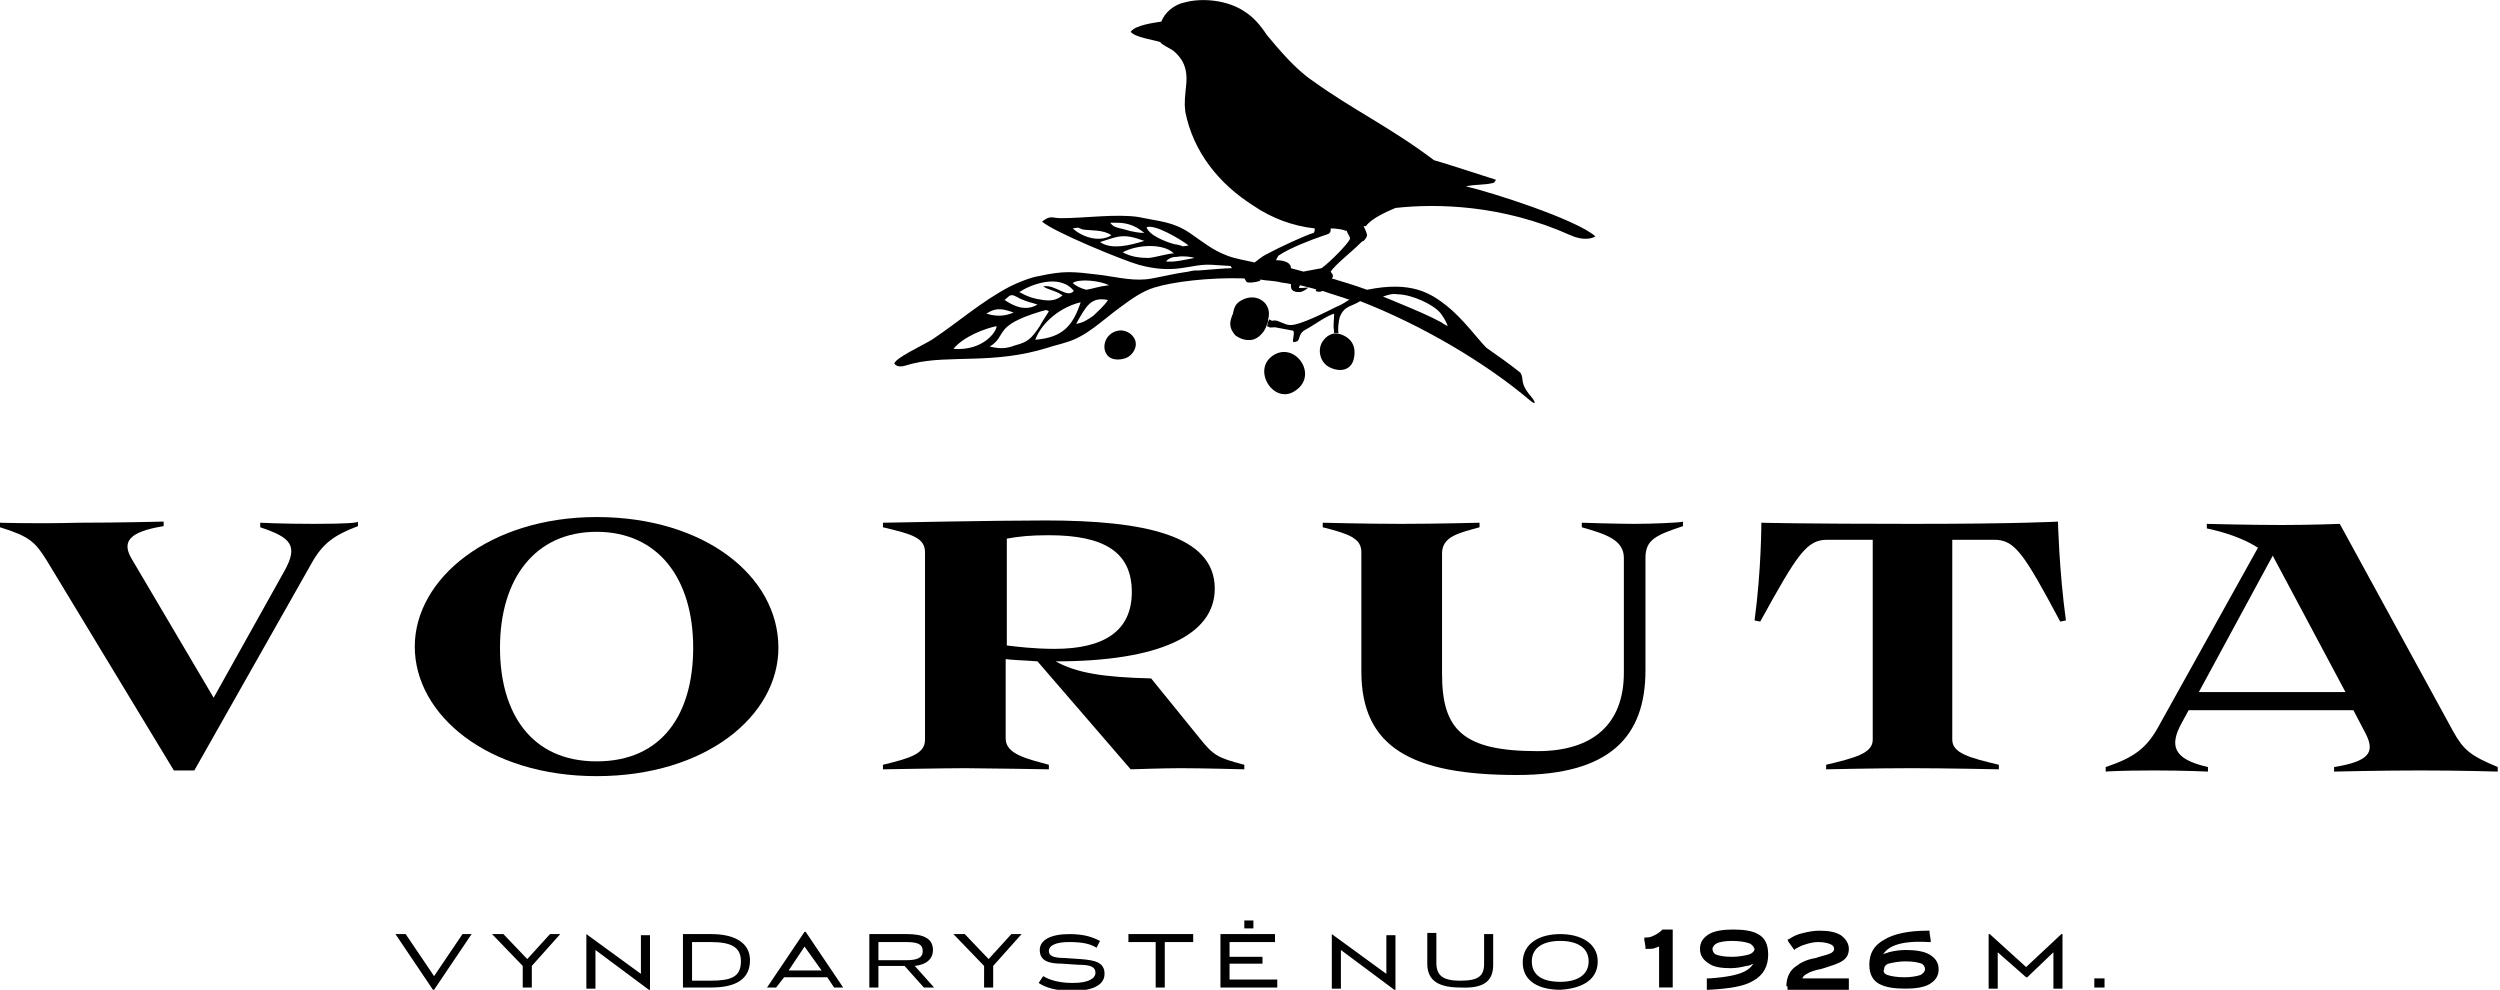 <?xml version="1.0" encoding="UTF-8"?> <!-- Generator: Adobe Illustrator 22.1.0, SVG Export Plug-In . SVG Version: 6.00 Build 0) --> <svg xmlns="http://www.w3.org/2000/svg" xmlns:xlink="http://www.w3.org/1999/xlink" id="Layer_1" x="0px" y="0px" width="220px" height="87.1px" viewBox="0 0 220 87.1" style="enable-background:new 0 0 220 87.1;" xml:space="preserve"> <style type="text/css"> .st0{fill-rule:evenodd;clip-rule:evenodd;} </style> <g> <g> <g> <path d="M184.3,86.9h0.9v-0.8h-0.9V86.9z M175.8,83.8l2.5,2.2h0.1l2.3-2.2v3.2h0.8v-4.8h-0.1l-3.1,2.9l-3.2-2.9H175v4.8h0.8V83.8 z M134.8,84.6c0-1.2,1-1.8,2.5-1.8c1.5,0,2.5,0.6,2.5,1.8c0,1.2-1,1.8-2.5,1.8C135.7,86.4,134.8,85.8,134.8,84.6z M140.6,84.6 c0-1.6-1.5-2.4-3.3-2.4c-1.8,0-3.3,0.8-3.3,2.5c0,1.7,1.5,2.4,3.3,2.4C139.1,87,140.6,86.3,140.6,84.6z M131.4,84.9v-2.7h-0.8 v2.6c0,1.1-0.5,1.5-2.1,1.5c-1.6,0-2.1-0.5-2.1-1.6v-2.6h-0.8v2.7c0,1.5,1,2.1,2.9,2.1C130.5,87,131.4,86.4,131.4,84.9z M117.2,82.2v4.8h0.8v-3.4l4.7,3.5h0.1v-4.8H122v3.4L117.2,82.2L117.2,82.2z M108.2,84.2v-1.3h4v-0.7h-4.8v4.7h5v-0.7h-4.2v-1.4 h2.9v-0.6H108.2z M109.5,81.7h0.8V81h-0.8V81.7z M99.2,82.9h2.5v4h0.8v-4h2.5v-0.7h-5.7V82.9z M96.4,85.6c0,0.5-0.6,0.9-2,0.9 c-1.3,0-2.1-0.3-2.6-0.6l-0.4,0.6c0.6,0.4,1.5,0.7,3,0.7c1.5,0,2.8-0.4,2.8-1.5c0-1-0.8-1.2-2.1-1.3l-1.5-0.1 c-0.9,0-1.3-0.2-1.3-0.6c0-0.5,0.6-0.8,1.8-0.8c1.3,0,1.9,0.2,2.4,0.5l0.3-0.6c-0.6-0.3-1.3-0.6-2.7-0.6c-1.6,0-2.6,0.5-2.6,1.4 c0,0.9,0.7,1.2,1.9,1.2l1.5,0.1C96,84.9,96.4,85.1,96.4,85.6z M86.6,86.9h0.8v-1.9l2.5-2.8H89l-2,2.2l-2.1-2.2h-1l2.7,2.8V86.9z M77.3,82.9h2.4c1.1,0,1.5,0.2,1.5,0.8c0,0.6-0.5,0.8-1.5,0.8h-2.4V82.9z M82.2,86.9L80.5,85c1-0.1,1.6-0.6,1.6-1.4 c0-1-0.8-1.4-2.3-1.4h-3.3v4.7h0.8v-1.9h2.3l1.7,1.9H82.2z M70.8,83.3l1.5,2.1h-2.9L70.8,83.3z M73.4,86.9h0.8l-3.3-4.9h-0.1 l-3.3,4.9h0.8L69,86h3.8L73.4,86.9z M60.9,82.9h1.6c1.8,0,2.7,0.4,2.7,1.7c0,1.4-0.9,1.7-2.7,1.7h-1.6V82.9z M62.6,82.2h-2.5v4.7 h2.5c2.1,0,3.4-0.7,3.4-2.4C66,83,64.7,82.2,62.6,82.2z M51.6,82.2v4.8h0.8v-3.4l4.7,3.5h0.1v-4.8h-0.8v3.4L51.6,82.2L51.6,82.2z M46,86.9h0.8v-1.9l2.5-2.8h-0.9l-2,2.2l-2.1-2.2h-1l2.7,2.8V86.9z M166.1,85.8c0.3,0.1,0.8,0.2,1.5,0.2c0.6,0,1.1-0.1,1.4-0.2 c0.2-0.1,0.4-0.3,0.4-0.5c0-0.2-0.1-0.4-0.3-0.5c-0.3-0.1-0.7-0.2-1.4-0.2c-0.6,0-1.1,0.1-1.5,0.2c-0.3,0.1-0.4,0.3-0.4,0.5 C165.7,85.5,165.8,85.7,166.1,85.8z M166.5,83.3c-0.4,0.2-0.6,0.4-0.8,0.7c0.1-0.1,0.3-0.1,0.5-0.2c0.4-0.1,0.9-0.2,1.5-0.2 c0.8,0,1.6,0.1,2.1,0.4c0.5,0.3,0.8,0.7,0.8,1.3c0,0.6-0.3,1-0.8,1.3c-0.5,0.3-1.3,0.4-2.1,0.4c-1,0-1.7-0.1-2.3-0.4 c-0.6-0.3-0.9-0.9-0.9-1.7c0-1,0.4-1.7,1.3-2.2c0.8-0.5,2.1-0.8,3.8-0.8l0.2,0l0,0.2l0.1,0.6l0,0.2l-0.2,0 C168.1,82.8,167.1,83,166.5,83.3z M157.2,86.8L157.2,86.8c0-0.9,0.4-1.5,0.9-1.8c0.5-0.4,1.1-0.6,1.7-0.7l0,0l0.3-0.1h0 c0.7-0.2,1.3-0.3,1.3-0.7c0-0.2-0.1-0.3-0.3-0.4c-0.2-0.1-0.6-0.2-1.1-0.2c-0.4,0-0.8,0.1-1.1,0.2c-0.4,0.1-0.7,0.3-0.9,0.4 l-0.1,0.1l-0.5-0.7l-0.1-0.2l0.2-0.1c0.3-0.2,0.7-0.4,1.2-0.5c0.4-0.1,0.9-0.2,1.4-0.2c0.8,0,1.4,0.1,1.9,0.4 c0.4,0.3,0.7,0.7,0.7,1.2c0,1.1-1,1.3-2.2,1.7c-0.1,0-0.2,0.1-0.4,0.1l0,0c-0.4,0.1-0.8,0.2-1.1,0.4c-0.2,0.1-0.3,0.2-0.4,0.4 h4.1v1h-5.4V86.8z M153.9,83c-0.3-0.1-0.8-0.2-1.5-0.2c-0.6,0-1.1,0.1-1.3,0.2c-0.2,0.1-0.4,0.3-0.4,0.5c0,0.2,0.1,0.4,0.3,0.5v0 c0.3,0.1,0.7,0.2,1.4,0.2c0.6,0,1.1-0.1,1.5-0.2c0.3-0.1,0.5-0.3,0.5-0.5C154.3,83.3,154.2,83.1,153.9,83z M153.5,85.5 c0.4-0.2,0.6-0.4,0.8-0.7c-0.2,0.1-0.4,0.2-0.6,0.2c-0.4,0.1-0.9,0.2-1.4,0.2c-0.8,0-1.5-0.1-1.9-0.4c-0.5-0.3-0.8-0.7-0.8-1.3 c0-0.6,0.3-1,0.8-1.3c0.5-0.3,1.3-0.4,2.1-0.4c0.9,0,1.7,0.1,2.2,0.4c0.6,0.3,0.9,0.9,0.9,1.8c0,1-0.4,1.8-1.3,2.3 c-0.8,0.5-2.1,0.7-3.9,0.8l-0.2,0l0-0.2l0-0.6l0-0.2l0.2,0C151.9,86,152.9,85.8,153.5,85.5z M146,86.8v-3.5 c-0.1,0-0.2,0.1-0.3,0.1c-0.2,0.1-0.4,0.1-0.7,0.1l-0.2,0l0-0.2l-0.1-0.6l0-0.2l0.2,0c0.3,0,0.5-0.1,0.7-0.2v0 c0.2-0.1,0.4-0.2,0.7-0.5l0.1,0h0.8v5.1H146V86.8z M38.2,85.9l-2.5-3.7h-0.9l3.3,4.9h0.1l3.3-4.9h-0.8L38.2,85.9z"></path> <path d="M27.6,46.1c-2.8,0-4.7-0.1-4.7-0.1l0,0.4c2.7,0.9,3.4,1.6,2.1,3.9l-6.2,11.1l-7.2-12.2c-0.9-1.5-0.3-2.4,2.8-2.9l0-0.4 c0,0-3.9,0.1-7.5,0.1C3.2,46.1,0,46,0,46l0,0.4c2.6,0.8,3.1,1.3,4.1,2.9l11.2,18.5h1.8l10.3-18.2c1-1.8,2-2.5,4.1-3.3l0-0.4 C31.5,46,30.6,46.1,27.6,46.1"></path> <path d="M52.5,67c-5.8,0-8.5-4.3-8.5-10c0-6.1,3.1-10.2,8.5-10.2c5.4,0,8.5,4.1,8.5,10.2C61,62.8,58.3,67,52.5,67 M52.5,45.5 c-9.4,0-16,5.4-16,11.4c0,6,6.4,11.4,16,11.4s16-5.3,16-11.3C68.5,50.7,62,45.5,52.5,45.5z"></path> <path d="M88.6,56.8v-9.4c1.1-0.2,2.1-0.3,3.7-0.3c4.9,0,7.3,1.5,7.3,5c0,3.4-2.4,5-6.8,5C91,57.1,89.4,56.9,88.6,56.8 M105.6,65 l-4.3-5.3c-4.3-0.1-6.6-0.5-8.4-1.5c9.1,0,14-2.3,14-6.4c0-4.7-6.2-6-14.9-6c-4.5,0-14.3,0.2-14.3,0.2l0,0.4 c2.5,0.6,3.7,0.9,3.7,2.2v16.5c0,1.2-1.2,1.6-3.7,2.2l0,0.4c0,0,5.7-0.1,7.2-0.1c1.5,0,7.4,0.1,7.4,0.1l0-0.4 c-1.8-0.5-3.8-0.9-3.8-2.3v-7c0.7,0.1,1.6,0.1,2.8,0.2l8.2,9.5c0,0,3-0.1,4.4-0.1c1.8,0,5.6,0.1,5.6,0.1l0-0.4 C107.2,66.7,106.8,66.5,105.6,65z"></path> <path d="M143.8,46.1c-1.5,0-4.6-0.1-4.6-0.1l0,0.4c2.1,0.6,3.7,1.1,3.7,2.7v10.1c0,4.5-2.7,6.9-7.6,6.9c-6.6,0-8.4-1.9-8.4-6.8 V48.7c0-1.5,1.5-1.8,3.3-2.3l0-0.4c0,0-3.9,0.1-6.9,0.1c-3,0-6.9-0.1-6.9-0.1l0,0.4c2.4,0.6,3.4,1,3.4,2.2v10.5 c0,6.7,4.5,9.1,13.7,9.1c8.2,0,11.3-3.4,11.3-9.2v-9.9c0-1.6,0.9-2,3.3-2.8l0-0.4C147.9,46,145.3,46.1,143.8,46.1"></path> <path d="M168.3,46.1c-9.6,0-13.3-0.1-13.3-0.1s0,4.2-0.6,8.6l0.5,0.1c3.3-6,4.1-7.2,5.9-7.2h4v17.6c0,1.2-1.6,1.6-4.1,2.2l0,0.4 c0,0,4.5-0.1,7.5-0.1c3,0,7.7,0.1,7.7,0.1l0-0.4c-2.5-0.6-4.1-1-4.1-2.2V47.5h3.7c1.8,0,2.6,1.2,5.8,7.2l0.5-0.1 c-0.6-4.4-0.7-8.7-0.7-8.7S177.8,46.1,168.3,46.1"></path> <path d="M193.5,60.9l6.5-12l6.4,12H193.5 M215.9,64.4l-10-18.3c0,0-2.5,0.1-5.1,0.1c-2.9,0-6.6-0.1-6.6-0.1l0,0.4 c1.9,0.4,3.4,1,4.5,1.7l-8.9,16c-1,1.7-2.1,2.5-4.5,3.3l0,0.4c0,0,1.2-0.1,4.2-0.1c2.8,0,4.8,0.1,4.8,0.1l0-0.4 c-3.1-0.7-3.4-1.9-2.3-3.9l0.6-1.1h14.5l1.1,2.1c0.8,1.6,0.3,2.4-2.8,2.9l0,0.4c0,0,4.1-0.1,7.6-0.1c3.6,0,6.8,0.1,6.8,0.1l0-0.4 C217.4,66.5,216.8,66,215.9,64.4z"></path> </g> </g> <g> <path class="st0" d="M87.7,28.7c0,0.5-1.2,2.2-3.8,2C84.8,29.6,86.7,28.9,87.7,28.7 M86.8,27.6c0.9-0.6,1.5-0.4,2.4-0.1 C88.5,27.8,87.8,27.9,86.8,27.6z M91.5,28.7c-0.8,1.2-1.1,1.4-2.2,1.7c-0.8,0.3-1.3,0.3-2.2,0.1c1.6-1,0.2-1.8,4.5-3.1 c0.5-0.1,0.4-0.2,0.7,0C92,27.9,91.7,28.3,91.5,28.7z M95.1,26.6c-0.7,2.1-1.6,3.1-4,3.3C91.7,28.3,93.4,27,95.1,26.6z M88.4,26.4 c0.6-0.5,0.5-0.6,1.4-0.1c0.7,0.3,0.9,0.3,1.5,0.5C90.3,27.4,89.3,27,88.4,26.4z M89.7,25.7c0.9-0.6,3.5-1.7,4.8-0.1 c-0.6,0.7-1.6-0.6-2.7-0.4c0.4,0.3,1.2,0.4,1.7,0.8c-0.5,0.4-1,0.5-1.7,0.4C91,26.3,90.4,26.1,89.7,25.7z M95.6,25.5 c-0.4-0.1-0.9-0.3-1.2-0.6c0.6-0.4,2.4-0.2,3.2,0.2C96.7,25.2,96.2,25.4,95.6,25.5z M94.7,28.5c0.9-1.6,1.3-2.4,2.8-2.1 c-0.3,0.5-0.9,1-1.3,1.4C95.6,28.2,95.3,28.4,94.7,28.5z M97.8,20.7c-0.9,0.6-2.4,0.3-3.4-0.6c0.7-0.1,0.3-0.1,0.9,0.1 C96,20.3,97.1,20.2,97.8,20.7z M103.3,22.3c-0.5,0-1.4,0.3-2.2,0.4c-0.8,0-1.6-0.1-2.3-0.5C100.1,21.5,102.4,21.4,103.3,22.3z M105.1,22.7c-1,0.2-1.9,0.4-2.5,0.3c0.3-0.3,0.6-0.4,1-0.4C104.1,22.5,104.9,22.6,105.1,22.7z M99,20.2c-0.8-0.2-1-0.2-1.3-0.6 l0.6,0c1.1,0,1.8,0.4,2.4,0.9C100.3,20.5,99.6,20.4,99,20.2z M96.8,21.3c1.6-0.5,2-0.8,3.9-0.1C99.4,21.6,97.8,22,96.8,21.3z M113.6,23.6c0.4,0.1,0.7,0.2,1.1,0.3c0.5-0.1,1.1-0.2,1.6-0.3c0.7-0.5,2.4-2.2,2.5-2.6c0-0.2-0.2-0.4-0.3-0.7c0,0-0.1,0-0.1,0 c-0.2-0.1-0.8-0.2-1.3-0.2c0,0.2,0,0.3-0.1,0.4c0,0.1-0.5,0.2-1,0.4c-0.3,0.1-2.5,0.9-3.5,1.6c-0.1,0.2-0.2,0.3-0.2,0.4 c0.7,0,1.1,0.2,1.2,0.4C113.6,23.4,113.6,23.5,113.6,23.6z M121.7,26.1c0.3-0.1,0.8-0.3,1.3-0.2c1.2,0,3.2,0.9,3.8,1.7 c0.3,0.4,0.5,0.8,0.6,1.1c-0.2-0.1-0.4-0.2-0.5-0.3c-1.1-0.6-2.3-1.1-3.5-1.6C122.7,26.5,122.2,26.3,121.7,26.1z M111.7,28.1 c0.3,0.2,0.2,0.1,0.5,0.1c0.3,0,0.9,0.4,1.3,0.4c0.8,0.1,3.5-1.3,4.1-1.6c0.3-0.1,0.8-0.4,1.1-0.6l0.1,0c-0.8-0.3-1.6-0.5-2.4-0.8 c-0.2,0.1-0.5,0.1-0.6,0c0,0,0,0,0-0.1c0,0,0.1,0,0.1,0l-0.3-0.1c-0.4-0.1-0.8-0.2-1.2-0.3c0,0.1-0.1,0.1-0.1,0.2 c0,0.1,0.7,0,0.8,0c0,0.1-0.5,0.4-0.7,0.4c-0.3,0-0.5,0-0.7-0.2c-0.1-0.1-0.1-0.3-0.1-0.5l0,0h0c-0.4-0.1-0.8-0.1-1.1-0.2 c-0.5-0.1-1.1-0.1-1.6-0.2c0,0,0,0.1,0,0.1c-0.5,0.2-1.2,0.2-1.2,0.1c-0.1-0.1-0.1-0.2-0.2-0.3c-3.1-0.1-6.3,0.3-7.9,0.8 c-1,0.3-1.9,0.9-3.1,1.8c-1.5,1.1-2.9,2.5-4.6,3c-0.6,0.2-1.1,0.3-1.7,0.5c-4.8,1.5-8.7,0.6-11.9,1.4c-0.5,0.1-1.2,0.5-1.6,0 c0.1-0.5,2.3-1.5,3.3-2.1c2.4-1.6,4.4-3.4,6.9-4.7c0.6-0.3,1.8-0.8,2.5-0.9c2.3-0.5,3-0.4,5.5-0.1c1.5,0.2,3,0.6,4.5,0.3 c1.1-0.2,1.8-0.4,3.2-0.6c0.4-0.1,0.5-0.1,0.9-0.1c1.4-0.1,2.3-0.2,2.9-0.2c0-0.1-0.1-0.1-0.1-0.2l-0.1,0l-1.6-0.1 c-1.9-0.1-3.1,0.9-6.4,0c-1.4-0.4-7.5-2.9-8.5-3.8c0.8-0.6,0.8-0.3,1.7-0.3c2,0,4.9-0.4,6.8-0.1c1.9,0.4,3,0.4,4.5,1.4 c1.3,0.9,2,1.5,3.3,2c0.8,0.3,1.6,0.4,2.4,0.6l0,0c0.3-0.2,0.6-0.5,1-0.7c1.1-0.6,3.7-1.8,4.2-1.9c0.1-0.1,0.1-0.3,0.1-0.4 c-1.9-0.2-3.8-0.9-5.4-2c-3-1.9-5.3-4.7-6-8.3l0-0.1l0,0c-0.1-0.7,0-1.3,0.1-2.4c0.1-1.3-0.3-2.1-1.1-2.8c-0.4-0.3-1-0.5-1.2-0.8 c-0.6-0.2-2.2-0.4-2.6-0.9c0.4-0.6,2.1-0.8,2.7-0.9c0.3-0.8,1.1-1.5,2.1-1.7c1.5-0.4,3.7-0.2,5.2,0.8c0.8,0.5,1.4,1.2,2,2.1 c1,1.2,2.5,3,4,4c3.6,2.6,6.7,4,10.7,7c1.1,0.3,4.4,1.4,5.4,1.7c0.1,0-0.1,0.3-0.2,0.3c-0.8,0.2-1.5,0.1-2.4,0.3 c2.2,0.5,9.7,2.9,11.4,4.4c-0.3,0.2-1.1,0.4-2.2-0.1c-6-2.7-11.8-2.8-15.4-2.4c-0.7,0.3-2.1,0.9-2.6,1.6c-0.1,0-0.1,0-0.2,0 c0.2,0.4,0.3,0.7,0.3,0.8c0,0.1-0.1,0.3-0.3,0.5c-0.1,0-0.2,0.1-0.4,0.3c-0.7,0.7-2,1.7-2.5,2.4c0.1,0.2,0.2,0.2,0.2,0.4 c0,0,0,0.1-0.1,0.2c1,0.3,2,0.6,3.1,1c3.9-0.8,5.6,0.3,7,1.4c1.4,1.1,2.8,3,3.5,3.7c1,0.7,2,1.4,3,2.2c0.4,0.7-0.2,0.8,1.1,2.3 c0.2,0.3,0.3,0.6-0.3,0.1c-3.9-3.3-9.5-6.6-14.9-8.7c-0.8,0.5-1.4,0.4-1.8,1.4c-0.1,0.3-0.2,1.2-0.1,1.4l0,0c-0.1,0-0.3,0-0.4,0 c0-0.6-0.1,0,0-1.5c0-0.1,0-0.1,0-0.2c-0.7,0.2-1.9,1.1-2.5,1.4c-0.6,0.3-0.5,0.8-0.7,1c0,0-0.2,0.1-0.3,0.1 c-0.3,0.1,0.1-0.8-0.1-1l-1.6-0.3c-0.5,0-0.3,0.1-0.7-0.1C111.6,28.3,111.6,28.3,111.7,28.1z M104.6,21.6c-0.6,0.1-0.5,0.1-0.7,0 c-0.1,0-0.3-0.1-0.5-0.1c-0.8-0.2-2.3-0.8-2.5-1.5C101.6,19.7,103.8,21,104.6,21.6z"></path> <path class="st0" d="M117.9,29.4c0.4,0.1,1.3,0.5,1.3,1.6c0,1.8-1.5,1.8-2.4,1.2c-0.7-0.5-0.9-1.6-0.3-2.3 C116.8,29.5,117.4,29.2,117.9,29.4 M111.4,28.8c-0.2,0.5-0.7,1-1.2,1.1c-0.6,0.1-1.1-0.1-1.5-0.4c-0.6-0.7-0.5-1.2-0.2-1.9 c0.1-0.5,0.2-0.9,0.8-1.2c1.3-0.7,2.7,0.3,2.3,1.7C111.6,28.3,111.6,28.3,111.4,28.8z M97.4,31.2c0.4,0.6,1.4,0.5,1.9,0.2 c0.6-0.4,0.9-1.2,0.4-1.8c-0.3-0.4-0.9-0.6-1.3-0.5C97.3,29.3,96.9,30.5,97.4,31.2z M114.1,34.3c1.9-1.4-0.2-4.3-2.1-3 C110.1,32.6,112.2,35.8,114.1,34.3z"></path> </g> </g> </svg> 